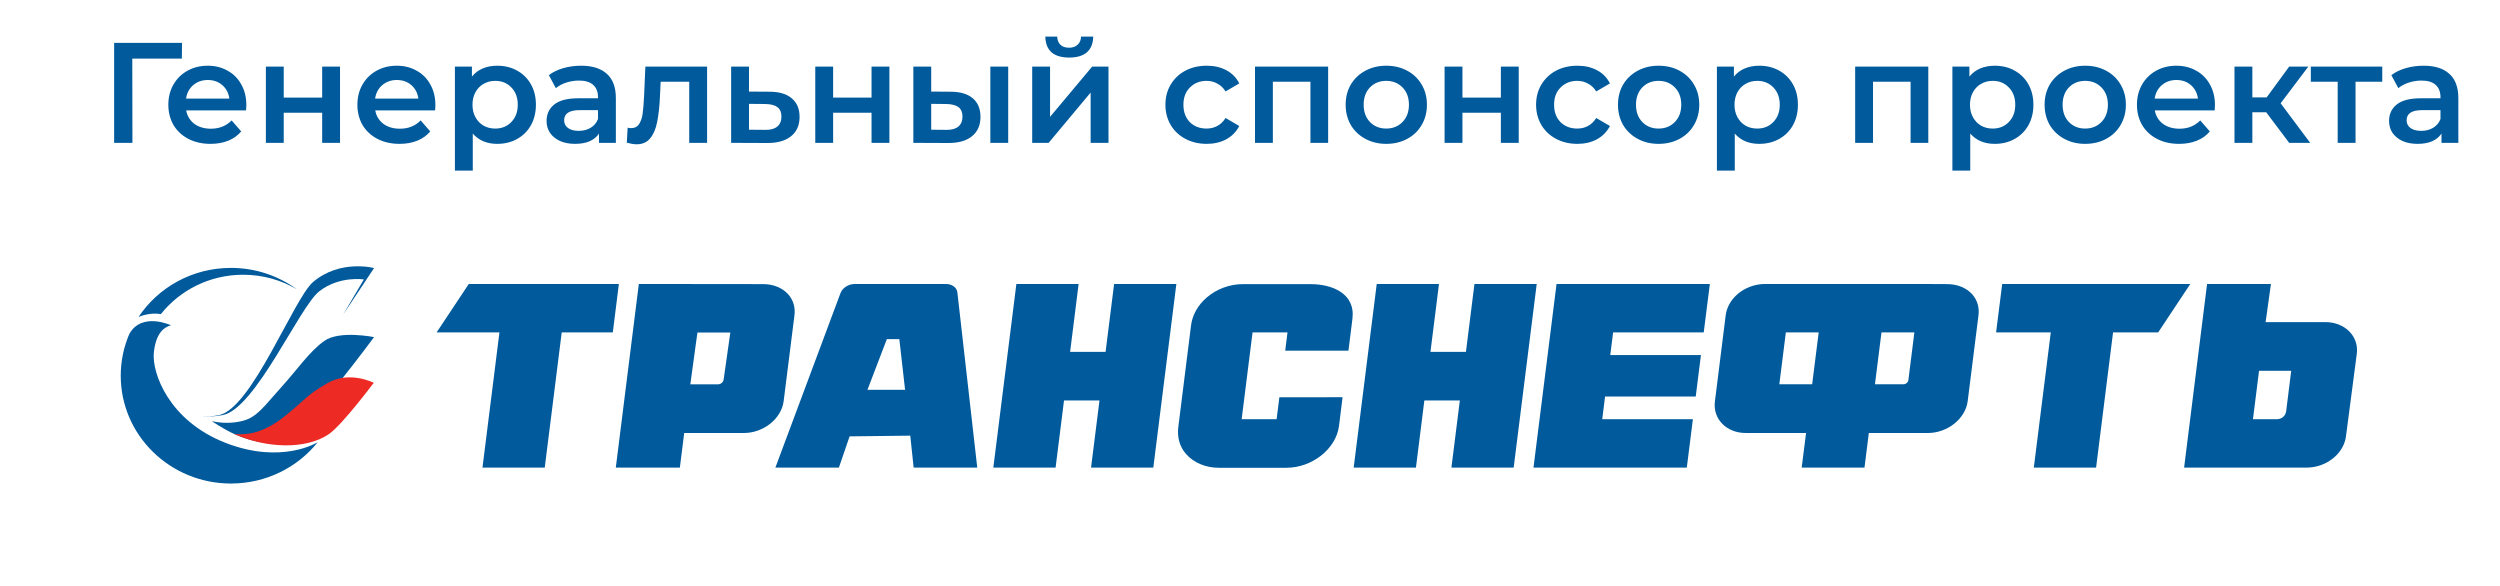 <svg width="175" height="41" viewBox="0 0 175 41" fill="none" xmlns="http://www.w3.org/2000/svg">
	<g clip-path="url(#clip0_2001_1607)">
		<mask id="mask0_2001_1607" style="mask-type:luminance" maskUnits="userSpaceOnUse" x="-10" y="-3" width="194" height="59">
			<path d="M183.216 -2.5H-9.859V55.5H183.216V-2.5Z" fill="white"/>
		</mask>
		<g mask="url(#mask0_2001_1607)">
			<path d="M15.777 30.996C11.818 29.451 10.624 26.096 10.769 24.684C10.913 23.273 11.513 22.895 11.967 22.768C11.967 22.768 9.922 21.815 9.052 23.378C8.666 24.277 8.452 25.264 8.452 26.3C8.452 30.468 11.906 33.847 16.166 33.847C18.631 33.847 20.826 32.716 22.238 30.956C22.235 30.958 19.733 32.54 15.777 30.996Z" fill="#005A9C"/>
		</g>
		<mask id="mask1_2001_1607" style="mask-type:luminance" maskUnits="userSpaceOnUse" x="-10" y="-3" width="194" height="59">
			<path d="M183.216 -2.5H-9.859V55.5H183.216V-2.5Z" fill="white"/>
		</mask>
		<g mask="url(#mask1_2001_1607)">
			<path d="M16.166 18.753C13.457 18.753 11.074 20.119 9.698 22.186C9.864 22.117 10.539 21.863 11.251 21.985C11.254 21.985 11.258 21.985 11.261 21.986C12.597 20.31 14.681 19.232 17.021 19.232C18.394 19.232 19.677 19.603 20.774 20.247C19.488 19.309 17.893 18.753 16.166 18.753Z" fill="#005A9C"/>
		</g>
		<mask id="mask2_2001_1607" style="mask-type:luminance" maskUnits="userSpaceOnUse" x="-10" y="-3" width="194" height="59">
			<path d="M183.216 -2.5H-9.859V55.5H183.216V-2.5Z" fill="white"/>
		</mask>
		<g mask="url(#mask2_2001_1607)">
			<path d="M15.838 30.099C16.817 30.647 17.894 30.951 18.96 31.049C19.408 30.941 19.836 30.781 20.214 30.572C21.724 29.65 26.184 23.597 26.184 23.597C26.184 23.597 23.756 23.108 22.702 23.864C21.646 24.618 20.857 25.815 19.688 27.106C18.519 28.397 18.005 29.209 16.973 29.465C16.206 29.656 15.479 29.624 14.826 29.481C15.14 29.691 15.473 29.895 15.838 30.099Z" fill="#005A9C"/>
		</g>
		<mask id="mask3_2001_1607" style="mask-type:luminance" maskUnits="userSpaceOnUse" x="-10" y="-3" width="194" height="59">
			<path d="M183.216 -2.5H-9.859V55.5H183.216V-2.5Z" fill="white"/>
		</mask>
		<g mask="url(#mask3_2001_1607)">
			<path d="M23.047 30.371C23.981 29.705 26.164 26.796 26.164 26.796C26.164 26.796 24.489 25.937 22.969 26.796C21.447 27.66 21.493 27.879 19.982 29.095C18.475 30.313 17.346 30.449 16.515 30.387C16.468 30.385 16.423 30.375 16.376 30.372C18.553 31.361 21.385 31.523 23.047 30.371Z" fill="#EE2A24"/>
		</g>
		<mask id="mask4_2001_1607" style="mask-type:luminance" maskUnits="userSpaceOnUse" x="-10" y="-3" width="194" height="59">
			<path d="M183.216 -2.5H-9.859V55.5H183.216V-2.5Z" fill="white"/>
		</mask>
		<g mask="url(#mask4_2001_1607)">
			<path d="M26.185 18.764C26.185 18.764 23.822 18.13 21.924 19.733C20.56 20.887 17.622 28.626 15.31 29.064C14.862 29.15 14.502 29.159 14.208 29.124C14.212 29.129 14.216 29.132 14.22 29.134C14.61 29.17 15.06 29.156 15.58 29.058C17.89 28.62 20.945 21.476 22.36 20.381C23.776 19.291 25.469 19.561 25.469 19.561L24.016 22.028L26.185 18.764Z" fill="#005A9C"/>
		</g>
		<mask id="mask5_2001_1607" style="mask-type:luminance" maskUnits="userSpaceOnUse" x="-10" y="-3" width="194" height="59">
			<path d="M183.216 -2.5H-9.859V55.5H183.216V-2.5Z" fill="white"/>
		</mask>
		<g mask="url(#mask5_2001_1607)">
			<path d="M126.119 32.733L126.424 30.31H122.205C120.843 30.31 119.894 29.321 120.043 28.107L120.797 22.08C120.865 21.526 121.157 21 121.618 20.598C122.143 20.14 122.85 19.878 123.559 19.878H134.535L136.308 19.888C137.018 19.888 137.655 20.15 138.059 20.606C138.414 21.008 138.568 21.533 138.492 22.085L137.734 28.11C137.565 29.321 136.317 30.31 134.952 30.31H130.818L130.514 32.733H126.119ZM131.247 26.899H133.245C133.41 26.899 133.562 26.773 133.586 26.613L134.006 23.268H131.703L131.247 26.899ZM124.553 26.899H126.851L127.308 23.268H125.009L124.553 26.899Z" fill="#005A9C"/>
		</g>
		<mask id="mask6_2001_1607" style="mask-type:luminance" maskUnits="userSpaceOnUse" x="-10" y="-3" width="194" height="59">
			<path d="M183.216 -2.5H-9.859V55.5H183.216V-2.5Z" fill="white"/>
		</mask>
		<g mask="url(#mask6_2001_1607)">
			<path d="M63.955 32.733L63.719 30.496L59.471 30.546L58.723 32.733H54.276L58.836 20.514C58.97 20.151 59.4 19.878 59.836 19.878H66.207C66.658 19.878 66.992 20.135 67.02 20.502L68.408 32.733L63.955 32.733ZM60.721 27.288H63.356L62.953 23.741H62.078L60.721 27.288Z" fill="#005A9C"/>
		</g>
		<mask id="mask7_2001_1607" style="mask-type:luminance" maskUnits="userSpaceOnUse" x="-10" y="-3" width="194" height="59">
			<path d="M183.216 -2.5H-9.859V55.5H183.216V-2.5Z" fill="white"/>
		</mask>
		<g mask="url(#mask7_2001_1607)">
			<path d="M85.315 32.744C84.401 32.744 83.567 32.394 83.026 31.783C82.55 31.246 82.39 30.556 82.488 29.84L83.373 22.778C83.462 22.058 83.845 21.372 84.451 20.842C85.145 20.236 86.073 19.889 86.996 19.889H91.735C93.227 19.889 94.891 20.525 94.67 22.319L94.391 24.545H89.965L90.125 23.268H87.679L86.916 29.343H89.363L89.556 27.807L93.979 27.806L93.729 29.837C93.51 31.439 91.833 32.744 90.054 32.744L85.315 32.744Z" fill="#005A9C"/>
		</g>
		<mask id="mask8_2001_1607" style="mask-type:luminance" maskUnits="userSpaceOnUse" x="-10" y="-3" width="194" height="59">
			<path d="M183.216 -2.5H-9.859V55.5H183.216V-2.5Z" fill="white"/>
		</mask>
		<g mask="url(#mask8_2001_1607)">
			<path d="M107.344 32.733L108.958 19.878H119.69L119.261 23.268H112.918L112.719 24.854H119.065L118.701 27.759L112.355 27.759L112.156 29.343H118.502L118.076 32.733H107.344Z" fill="#005A9C"/>
		</g>
		<mask id="mask9_2001_1607" style="mask-type:luminance" maskUnits="userSpaceOnUse" x="-10" y="-3" width="194" height="59">
			<path d="M183.216 -2.5H-9.859V55.5H183.216V-2.5Z" fill="white"/>
		</mask>
		<g mask="url(#mask9_2001_1607)">
			<path d="M43.106 32.733L44.718 19.878L53.428 19.888C54.136 19.888 54.773 20.15 55.177 20.606C55.532 21.008 55.686 21.533 55.61 22.085L54.852 28.11C54.683 29.321 53.435 30.31 52.07 30.31H47.895L47.59 32.733H43.106ZM48.732 23.912L48.323 26.903H50.263C50.454 26.903 50.629 26.754 50.654 26.571L51.123 23.276H48.821L48.732 23.912Z" fill="#005A9C"/>
		</g>
		<mask id="mask10_2001_1607" style="mask-type:luminance" maskUnits="userSpaceOnUse" x="-10" y="-3" width="194" height="59">
			<path d="M183.216 -2.5H-9.859V55.5H183.216V-2.5Z" fill="white"/>
		</mask>
		<g mask="url(#mask10_2001_1607)">
			<path d="M32.814 19.878L30.564 23.268H34.961L33.773 32.733H38.132L39.32 23.268H42.896L43.321 19.878H32.814Z" fill="#005A9C"/>
		</g>
		<mask id="mask11_2001_1607" style="mask-type:luminance" maskUnits="userSpaceOnUse" x="-10" y="-3" width="194" height="59">
			<path d="M183.216 -2.5H-9.859V55.5H183.216V-2.5Z" fill="white"/>
		</mask>
		<g mask="url(#mask11_2001_1607)">
			<path d="M77.988 19.878L77.391 24.629H74.908L75.504 19.878H71.146L69.533 32.733H73.891L74.481 28.032H76.964L76.374 32.733H80.732L82.345 19.878H77.988Z" fill="#005A9C"/>
		</g>
		<mask id="mask12_2001_1607" style="mask-type:luminance" maskUnits="userSpaceOnUse" x="-10" y="-3" width="194" height="59">
			<path d="M183.216 -2.5H-9.859V55.5H183.216V-2.5Z" fill="white"/>
		</mask>
		<g mask="url(#mask12_2001_1607)">
			<path d="M103.212 19.878L102.616 24.629H100.132L100.729 19.878H96.371L94.758 32.733H99.115L99.705 28.032H102.189L101.599 32.733H105.957L107.57 19.878H103.212Z" fill="#005A9C"/>
		</g>
		<mask id="mask13_2001_1607" style="mask-type:luminance" maskUnits="userSpaceOnUse" x="-10" y="-3" width="194" height="59">
			<path d="M183.216 -2.5H-9.859V55.5H183.216V-2.5Z" fill="white"/>
		</mask>
		<g mask="url(#mask13_2001_1607)">
			<path d="M162.776 22.547H158.593L158.966 19.879L154.495 19.878L152.888 32.733H161.458C162.167 32.733 162.874 32.471 163.398 32.013C163.859 31.611 164.151 31.085 164.22 30.531L164.977 24.749C165.126 23.535 164.138 22.547 162.776 22.547ZM160.03 28.793C159.99 29.107 159.718 29.343 159.394 29.343H157.707L158.133 25.954H160.385L160.03 28.793Z" fill="#005A9C"/>
		</g>
		<mask id="mask14_2001_1607" style="mask-type:luminance" maskUnits="userSpaceOnUse" x="-10" y="-3" width="194" height="59">
			<path d="M183.216 -2.5H-9.859V55.5H183.216V-2.5Z" fill="white"/>
		</mask>
		<g mask="url(#mask14_2001_1607)">
			<path d="M140.154 19.878L139.726 23.268L143.555 23.268L142.367 32.733H146.726L147.914 23.268H151.071L153.321 19.878H140.154Z" fill="#005A9C"/>
		</g>
	</g>
	<path d="M12.73 4.1H9.26L9.27 10H7.99V3H12.74L12.73 4.1ZM17.244 7.36C17.244 7.447 17.238 7.57 17.224 7.73H13.034C13.108 8.123 13.298 8.437 13.604 8.67C13.918 8.897 14.304 9.01 14.764 9.01C15.351 9.01 15.834 8.817 16.214 8.43L16.884 9.2C16.644 9.487 16.341 9.703 15.974 9.85C15.608 9.997 15.194 10.07 14.734 10.07C14.148 10.07 13.631 9.953 13.184 9.72C12.738 9.487 12.391 9.163 12.144 8.75C11.904 8.33 11.784 7.857 11.784 7.33C11.784 6.81 11.901 6.343 12.134 5.93C12.374 5.51 12.704 5.183 13.124 4.95C13.544 4.717 14.018 4.6 14.544 4.6C15.064 4.6 15.528 4.717 15.934 4.95C16.348 5.177 16.668 5.5 16.894 5.92C17.128 6.333 17.244 6.813 17.244 7.36ZM14.544 5.6C14.144 5.6 13.804 5.72 13.524 5.96C13.251 6.193 13.084 6.507 13.024 6.9H16.054C16.001 6.513 15.838 6.2 15.564 5.96C15.291 5.72 14.951 5.6 14.544 5.6ZM18.611 4.66H19.861V6.83H22.552V4.66H23.802V10H22.552V7.89H19.861V10H18.611V4.66ZM30.477 7.36C30.477 7.447 30.47 7.57 30.457 7.73H26.267C26.34 8.123 26.53 8.437 26.837 8.67C27.15 8.897 27.537 9.01 27.997 9.01C28.583 9.01 29.067 8.817 29.447 8.43L30.117 9.2C29.877 9.487 29.573 9.703 29.207 9.85C28.84 9.997 28.427 10.07 27.967 10.07C27.38 10.07 26.863 9.953 26.417 9.72C25.97 9.487 25.623 9.163 25.377 8.75C25.137 8.33 25.017 7.857 25.017 7.33C25.017 6.81 25.133 6.343 25.367 5.93C25.607 5.51 25.937 5.183 26.357 4.95C26.777 4.717 27.25 4.6 27.777 4.6C28.297 4.6 28.76 4.717 29.167 4.95C29.58 5.177 29.9 5.5 30.127 5.92C30.36 6.333 30.477 6.813 30.477 7.36ZM27.777 5.6C27.377 5.6 27.037 5.72 26.757 5.96C26.483 6.193 26.317 6.507 26.257 6.9H29.287C29.233 6.513 29.07 6.2 28.797 5.96C28.523 5.72 28.183 5.6 27.777 5.6ZM34.804 4.6C35.324 4.6 35.787 4.713 36.194 4.94C36.607 5.167 36.931 5.487 37.164 5.9C37.397 6.313 37.514 6.79 37.514 7.33C37.514 7.87 37.397 8.35 37.164 8.77C36.931 9.183 36.607 9.503 36.194 9.73C35.787 9.957 35.324 10.07 34.804 10.07C34.084 10.07 33.514 9.83 33.094 9.35V11.94H31.844V4.66H33.034V5.36C33.241 5.107 33.494 4.917 33.794 4.79C34.101 4.663 34.437 4.6 34.804 4.6ZM34.664 9C35.124 9 35.501 8.847 35.794 8.54C36.094 8.233 36.244 7.83 36.244 7.33C36.244 6.83 36.094 6.427 35.794 6.12C35.501 5.813 35.124 5.66 34.664 5.66C34.364 5.66 34.094 5.73 33.854 5.87C33.614 6.003 33.424 6.197 33.284 6.45C33.144 6.703 33.074 6.997 33.074 7.33C33.074 7.663 33.144 7.957 33.284 8.21C33.424 8.463 33.614 8.66 33.854 8.8C34.094 8.933 34.364 9 34.664 9ZM40.68 4.6C41.466 4.6 42.066 4.79 42.48 5.17C42.9 5.543 43.11 6.11 43.11 6.87V10H41.93V9.35C41.776 9.583 41.556 9.763 41.27 9.89C40.99 10.01 40.65 10.07 40.25 10.07C39.85 10.07 39.5 10.003 39.2 9.87C38.9 9.73 38.666 9.54 38.5 9.3C38.34 9.053 38.26 8.777 38.26 8.47C38.26 7.99 38.436 7.607 38.79 7.32C39.15 7.027 39.713 6.88 40.48 6.88H41.86V6.8C41.86 6.427 41.746 6.14 41.52 5.94C41.3 5.74 40.97 5.64 40.53 5.64C40.23 5.64 39.933 5.687 39.64 5.78C39.353 5.873 39.11 6.003 38.91 6.17L38.42 5.26C38.7 5.047 39.036 4.883 39.43 4.77C39.823 4.657 40.24 4.6 40.68 4.6ZM40.51 9.16C40.823 9.16 41.1 9.09 41.34 8.95C41.586 8.803 41.76 8.597 41.86 8.33V7.71H40.57C39.85 7.71 39.49 7.947 39.49 8.42C39.49 8.647 39.58 8.827 39.76 8.96C39.94 9.093 40.19 9.16 40.51 9.16ZM49.496 4.66V10H48.246V5.72H46.246L46.196 6.78C46.163 7.487 46.096 8.08 45.996 8.56C45.903 9.033 45.74 9.41 45.506 9.69C45.28 9.963 44.966 10.1 44.566 10.1C44.38 10.1 44.15 10.063 43.876 9.99L43.936 8.94C44.03 8.96 44.11 8.97 44.176 8.97C44.43 8.97 44.62 8.87 44.746 8.67C44.873 8.463 44.953 8.22 44.986 7.94C45.026 7.653 45.06 7.247 45.086 6.72L45.176 4.66H49.496ZM53.86 6.42C54.54 6.42 55.06 6.573 55.42 6.88C55.786 7.187 55.97 7.62 55.97 8.18C55.97 8.767 55.77 9.22 55.37 9.54C54.97 9.86 54.407 10.017 53.68 10.01L51.18 10V4.66H52.43V6.41L53.86 6.42ZM53.57 9.09C53.937 9.097 54.217 9.02 54.41 8.86C54.603 8.7 54.7 8.467 54.7 8.16C54.7 7.86 54.606 7.64 54.42 7.5C54.233 7.36 53.95 7.287 53.57 7.28L52.43 7.27V9.08L53.57 9.09ZM57.069 4.66H58.319V6.83H61.008V4.66H62.258V10H61.008V7.89H58.319V10H57.069V4.66ZM66.534 6.42C67.214 6.42 67.734 6.573 68.094 6.88C68.454 7.187 68.634 7.62 68.634 8.18C68.634 8.767 68.434 9.22 68.034 9.54C67.64 9.86 67.08 10.017 66.354 10.01L63.934 10V4.66H65.184V6.41L66.534 6.42ZM69.324 4.66H70.574V10H69.324V4.66ZM66.244 9.09C66.61 9.097 66.89 9.02 67.084 8.86C67.277 8.7 67.374 8.467 67.374 8.16C67.374 7.86 67.28 7.64 67.094 7.5C66.907 7.36 66.624 7.287 66.244 7.28L65.184 7.27V9.08L66.244 9.09ZM72.254 4.66H73.504V8.18L76.454 4.66H77.594V10H76.344V6.48L73.404 10H72.254V4.66ZM74.844 4.03C74.304 4.03 73.891 3.907 73.604 3.66C73.324 3.407 73.181 3.04 73.174 2.56H74.004C74.011 2.8 74.084 2.99 74.224 3.13C74.371 3.27 74.574 3.34 74.834 3.34C75.087 3.34 75.287 3.27 75.434 3.13C75.587 2.99 75.667 2.8 75.674 2.56H76.524C76.517 3.04 76.371 3.407 76.084 3.66C75.797 3.907 75.384 4.03 74.844 4.03ZM84.469 10.07C83.916 10.07 83.419 9.953 82.979 9.72C82.539 9.487 82.196 9.163 81.949 8.75C81.703 8.33 81.579 7.857 81.579 7.33C81.579 6.803 81.703 6.333 81.949 5.92C82.196 5.507 82.536 5.183 82.969 4.95C83.409 4.717 83.909 4.6 84.469 4.6C84.996 4.6 85.456 4.707 85.849 4.92C86.249 5.133 86.549 5.44 86.749 5.84L85.789 6.4C85.636 6.153 85.443 5.97 85.209 5.85C84.983 5.723 84.733 5.66 84.459 5.66C83.993 5.66 83.606 5.813 83.299 6.12C82.993 6.42 82.839 6.823 82.839 7.33C82.839 7.837 82.989 8.243 83.289 8.55C83.596 8.85 83.986 9 84.459 9C84.733 9 84.983 8.94 85.209 8.82C85.443 8.693 85.636 8.507 85.789 8.26L86.749 8.82C86.543 9.22 86.239 9.53 85.839 9.75C85.446 9.963 84.989 10.07 84.469 10.07ZM92.97 4.66V10H91.73V5.72H89.1V10H87.85V4.66H92.97ZM97.036 10.07C96.496 10.07 96.01 9.953 95.576 9.72C95.143 9.487 94.803 9.163 94.556 8.75C94.316 8.33 94.196 7.857 94.196 7.33C94.196 6.803 94.316 6.333 94.556 5.92C94.803 5.507 95.143 5.183 95.576 4.95C96.01 4.717 96.496 4.6 97.036 4.6C97.583 4.6 98.073 4.717 98.506 4.95C98.94 5.183 99.276 5.507 99.516 5.92C99.763 6.333 99.886 6.803 99.886 7.33C99.886 7.857 99.763 8.33 99.516 8.75C99.276 9.163 98.94 9.487 98.506 9.72C98.073 9.953 97.583 10.07 97.036 10.07ZM97.036 9C97.496 9 97.876 8.847 98.176 8.54C98.476 8.233 98.626 7.83 98.626 7.33C98.626 6.83 98.476 6.427 98.176 6.12C97.876 5.813 97.496 5.66 97.036 5.66C96.576 5.66 96.196 5.813 95.896 6.12C95.603 6.427 95.456 6.83 95.456 7.33C95.456 7.83 95.603 8.233 95.896 8.54C96.196 8.847 96.576 9 97.036 9ZM101.121 4.66H102.371V6.83H105.061V4.66H106.311V10H105.061V7.89H102.371V10H101.121V4.66ZM110.416 10.07C109.863 10.07 109.366 9.953 108.926 9.72C108.486 9.487 108.143 9.163 107.896 8.75C107.65 8.33 107.526 7.857 107.526 7.33C107.526 6.803 107.65 6.333 107.896 5.92C108.143 5.507 108.483 5.183 108.916 4.95C109.356 4.717 109.856 4.6 110.416 4.6C110.943 4.6 111.403 4.707 111.796 4.92C112.196 5.133 112.496 5.44 112.696 5.84L111.736 6.4C111.583 6.153 111.39 5.97 111.156 5.85C110.93 5.723 110.68 5.66 110.406 5.66C109.94 5.66 109.553 5.813 109.246 6.12C108.94 6.42 108.786 6.823 108.786 7.33C108.786 7.837 108.936 8.243 109.236 8.55C109.543 8.85 109.933 9 110.406 9C110.68 9 110.93 8.94 111.156 8.82C111.39 8.693 111.583 8.507 111.736 8.26L112.696 8.82C112.49 9.22 112.186 9.53 111.786 9.75C111.393 9.963 110.936 10.07 110.416 10.07ZM116.099 10.07C115.559 10.07 115.072 9.953 114.639 9.72C114.206 9.487 113.866 9.163 113.619 8.75C113.379 8.33 113.259 7.857 113.259 7.33C113.259 6.803 113.379 6.333 113.619 5.92C113.866 5.507 114.206 5.183 114.639 4.95C115.072 4.717 115.559 4.6 116.099 4.6C116.646 4.6 117.136 4.717 117.569 4.95C118.002 5.183 118.339 5.507 118.579 5.92C118.826 6.333 118.949 6.803 118.949 7.33C118.949 7.857 118.826 8.33 118.579 8.75C118.339 9.163 118.002 9.487 117.569 9.72C117.136 9.953 116.646 10.07 116.099 10.07ZM116.099 9C116.559 9 116.939 8.847 117.239 8.54C117.539 8.233 117.689 7.83 117.689 7.33C117.689 6.83 117.539 6.427 117.239 6.12C116.939 5.813 116.559 5.66 116.099 5.66C115.639 5.66 115.259 5.813 114.959 6.12C114.666 6.427 114.519 6.83 114.519 7.33C114.519 7.83 114.666 8.233 114.959 8.54C115.259 8.847 115.639 9 116.099 9ZM123.144 4.6C123.664 4.6 124.127 4.713 124.534 4.94C124.947 5.167 125.27 5.487 125.504 5.9C125.737 6.313 125.854 6.79 125.854 7.33C125.854 7.87 125.737 8.35 125.504 8.77C125.27 9.183 124.947 9.503 124.534 9.73C124.127 9.957 123.664 10.07 123.144 10.07C122.424 10.07 121.854 9.83 121.434 9.35V11.94H120.184V4.66H121.374V5.36C121.58 5.107 121.834 4.917 122.134 4.79C122.44 4.663 122.777 4.6 123.144 4.6ZM123.004 9C123.464 9 123.84 8.847 124.134 8.54C124.434 8.233 124.584 7.83 124.584 7.33C124.584 6.83 124.434 6.427 124.134 6.12C123.84 5.813 123.464 5.66 123.004 5.66C122.704 5.66 122.434 5.73 122.194 5.87C121.954 6.003 121.764 6.197 121.624 6.45C121.484 6.703 121.414 6.997 121.414 7.33C121.414 7.663 121.484 7.957 121.624 8.21C121.764 8.463 121.954 8.66 122.194 8.8C122.434 8.933 122.704 9 123.004 9ZM134.981 4.66V10H133.741V5.72H131.111V10H129.861V4.66H134.981ZM139.628 4.6C140.148 4.6 140.611 4.713 141.018 4.94C141.431 5.167 141.755 5.487 141.988 5.9C142.221 6.313 142.338 6.79 142.338 7.33C142.338 7.87 142.221 8.35 141.988 8.77C141.755 9.183 141.431 9.503 141.018 9.73C140.611 9.957 140.148 10.07 139.628 10.07C138.908 10.07 138.338 9.83 137.918 9.35V11.94H136.668V4.66H137.858V5.36C138.065 5.107 138.318 4.917 138.618 4.79C138.925 4.663 139.261 4.6 139.628 4.6ZM139.488 9C139.948 9 140.325 8.847 140.618 8.54C140.918 8.233 141.068 7.83 141.068 7.33C141.068 6.83 140.918 6.427 140.618 6.12C140.325 5.813 139.948 5.66 139.488 5.66C139.188 5.66 138.918 5.73 138.678 5.87C138.438 6.003 138.248 6.197 138.108 6.45C137.968 6.703 137.898 6.997 137.898 7.33C137.898 7.663 137.968 7.957 138.108 8.21C138.248 8.463 138.438 8.66 138.678 8.8C138.918 8.933 139.188 9 139.488 9ZM145.962 10.07C145.422 10.07 144.936 9.953 144.502 9.72C144.069 9.487 143.729 9.163 143.482 8.75C143.242 8.33 143.122 7.857 143.122 7.33C143.122 6.803 143.242 6.333 143.482 5.92C143.729 5.507 144.069 5.183 144.502 4.95C144.936 4.717 145.422 4.6 145.962 4.6C146.509 4.6 146.999 4.717 147.432 4.95C147.866 5.183 148.202 5.507 148.442 5.92C148.689 6.333 148.812 6.803 148.812 7.33C148.812 7.857 148.689 8.33 148.442 8.75C148.202 9.163 147.866 9.487 147.432 9.72C146.999 9.953 146.509 10.07 145.962 10.07ZM145.962 9C146.422 9 146.802 8.847 147.102 8.54C147.402 8.233 147.552 7.83 147.552 7.33C147.552 6.83 147.402 6.427 147.102 6.12C146.802 5.813 146.422 5.66 145.962 5.66C145.502 5.66 145.122 5.813 144.822 6.12C144.529 6.427 144.382 6.83 144.382 7.33C144.382 7.83 144.529 8.233 144.822 8.54C145.122 8.847 145.502 9 145.962 9ZM155.047 7.36C155.047 7.447 155.04 7.57 155.027 7.73H150.837C150.91 8.123 151.1 8.437 151.407 8.67C151.72 8.897 152.107 9.01 152.567 9.01C153.154 9.01 153.637 8.817 154.017 8.43L154.687 9.2C154.447 9.487 154.144 9.703 153.777 9.85C153.41 9.997 152.997 10.07 152.537 10.07C151.95 10.07 151.434 9.953 150.987 9.72C150.54 9.487 150.194 9.163 149.947 8.75C149.707 8.33 149.587 7.857 149.587 7.33C149.587 6.81 149.704 6.343 149.937 5.93C150.177 5.51 150.507 5.183 150.927 4.95C151.347 4.717 151.82 4.6 152.347 4.6C152.867 4.6 153.33 4.717 153.737 4.95C154.15 5.177 154.47 5.5 154.697 5.92C154.93 6.333 155.047 6.813 155.047 7.36ZM152.347 5.6C151.947 5.6 151.607 5.72 151.327 5.96C151.054 6.193 150.887 6.507 150.827 6.9H153.857C153.804 6.513 153.64 6.2 153.367 5.96C153.094 5.72 152.754 5.6 152.347 5.6ZM158.634 7.86H157.664V10H156.414V4.66H157.664V6.82H158.664L160.244 4.66H161.584L159.644 7.23L161.714 10H160.244L158.634 7.86ZM166.758 5.72H164.888V10H163.638V5.72H161.758V4.66H166.758V5.72ZM169.654 4.6C170.441 4.6 171.041 4.79 171.454 5.17C171.874 5.543 172.084 6.11 172.084 6.87V10H170.904V9.35C170.751 9.583 170.531 9.763 170.244 9.89C169.964 10.01 169.624 10.07 169.224 10.07C168.824 10.07 168.474 10.003 168.174 9.87C167.874 9.73 167.641 9.54 167.474 9.3C167.314 9.053 167.234 8.777 167.234 8.47C167.234 7.99 167.411 7.607 167.764 7.32C168.124 7.027 168.688 6.88 169.454 6.88H170.834V6.8C170.834 6.427 170.721 6.14 170.494 5.94C170.274 5.74 169.944 5.64 169.504 5.64C169.204 5.64 168.908 5.687 168.614 5.78C168.328 5.873 168.084 6.003 167.884 6.17L167.394 5.26C167.674 5.047 168.011 4.883 168.404 4.77C168.798 4.657 169.214 4.6 169.654 4.6ZM169.484 9.16C169.798 9.16 170.074 9.09 170.314 8.95C170.561 8.803 170.734 8.597 170.834 8.33V7.71H169.544C168.824 7.71 168.464 7.947 168.464 8.42C168.464 8.647 168.554 8.827 168.734 8.96C168.914 9.093 169.164 9.16 169.484 9.16Z" fill="#005A9C"/>
	<defs>
		<clipPath id="clip0_2001_1607">
			<rect width="175" height="29" fill="white" transform="translate(0 12)"/>
		</clipPath>
	</defs>
</svg>
